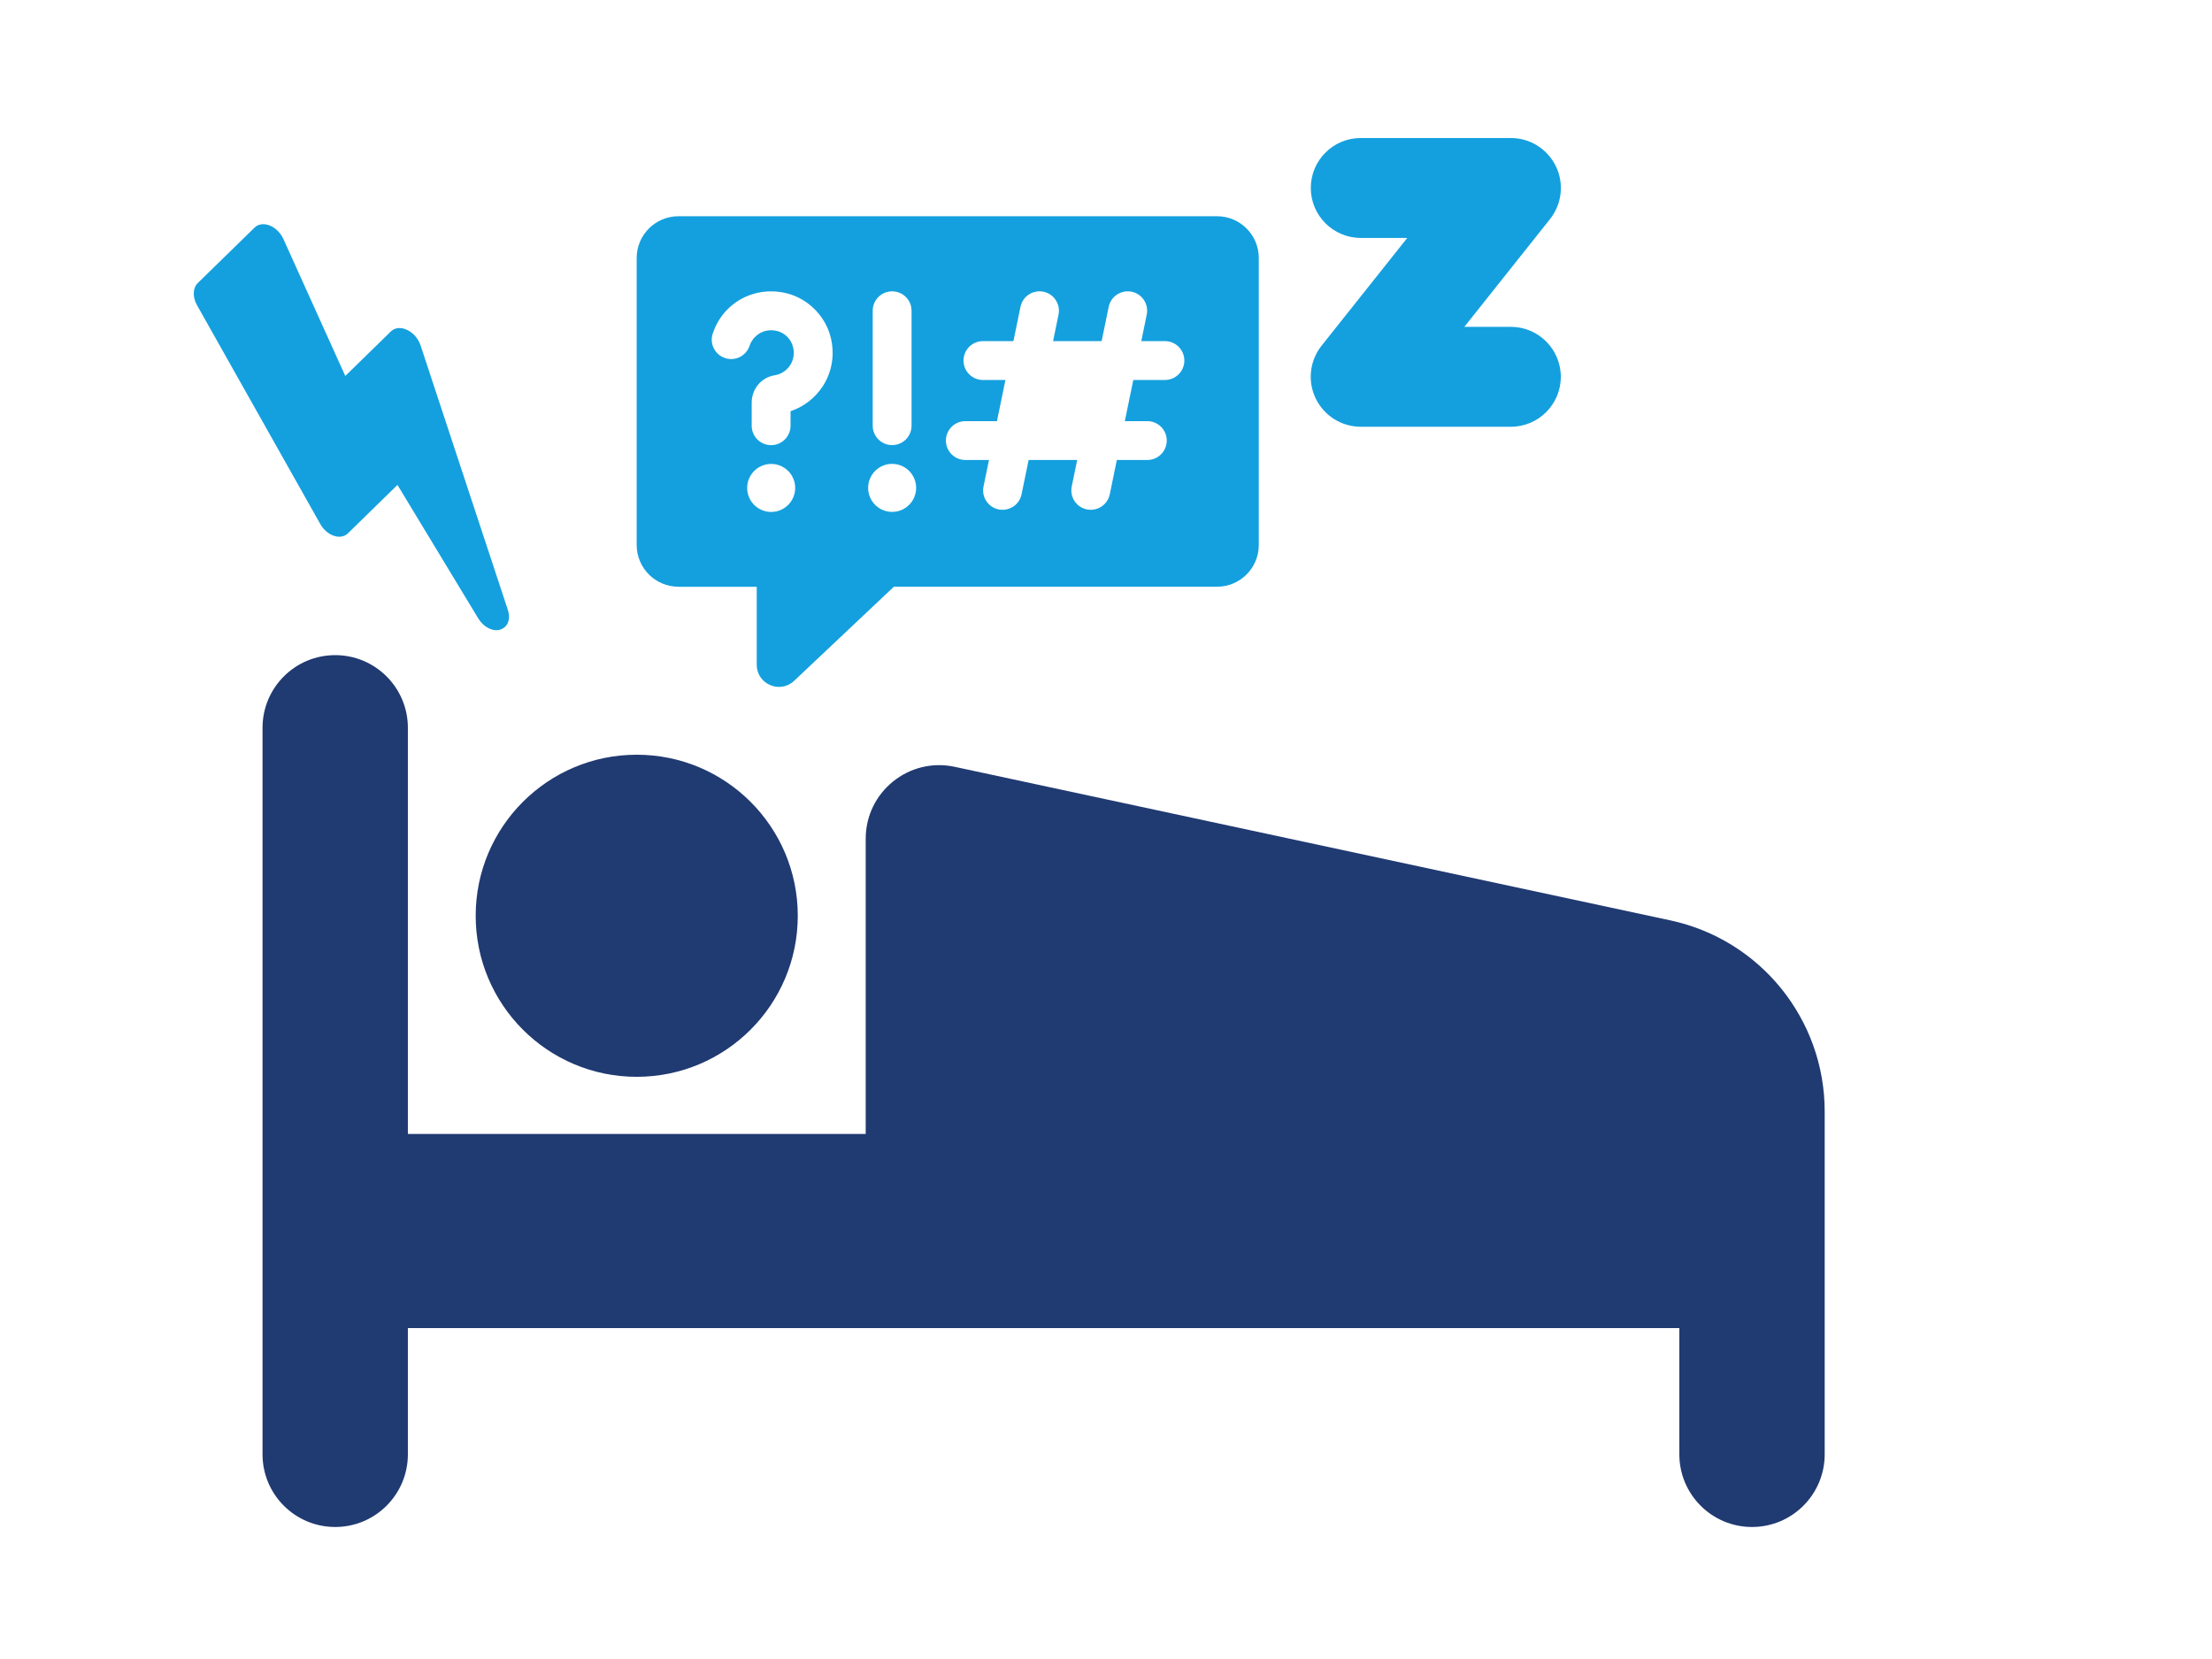 <?xml version="1.0" encoding="UTF-8"?>
<svg xmlns="http://www.w3.org/2000/svg" id="Layer_2" data-name="Layer 2" viewBox="0 0 410 307.44">
  <defs>
    <style>
      .cls-1 {
        fill: #14a0de;
      }

      .cls-1, .cls-2, .cls-3 {
        stroke-width: 0px;
      }

      .cls-2 {
        opacity: 0;
      }

      .cls-2, .cls-3 {
        fill: #203a72;
      }
    </style>
  </defs>
  <g id="Layer_1-2" data-name="Layer 1">
    <g id="sleep-disorders">
      <rect class="cls-2" width="410" height="307.44"></rect>
      <g>
        <path class="cls-3" d="M309.58,170.59l-132.63-28.46c-8.49-1.82-16.49,4.65-16.49,13.33v54.72h-84.86v-75.28c0-7.44-6.03-13.47-13.47-13.47s-13.47,6.03-13.47,13.47v134.66c0,7.44,6.03,13.47,13.47,13.47s13.47-6.03,13.47-13.47v-23.4h235.67v23.4c0,7.44,6.03,13.47,13.47,13.47s13.47-6.03,13.47-13.47v-63.56c0-17.07-11.92-31.83-28.62-35.41Z"></path>
        <circle class="cls-3" cx="118.02" cy="169.74" r="29.85"></circle>
        <path class="cls-1" d="M252.22,44.1h8.62l-15.88,19.97c-2.21,2.79-2.64,6.59-1.09,9.79,1.55,3.2,4.79,5.24,8.35,5.24h27.82c5.12,0,9.26-4.15,9.26-9.26s-4.15-9.26-9.26-9.26h-8.62l15.88-19.97c2.21-2.79,2.64-6.59,1.09-9.79-1.55-3.2-4.79-5.24-8.35-5.24h-27.82c-5.12,0-9.26,4.15-9.26,9.26s4.15,9.26,9.26,9.26Z"></path>
        <path class="cls-1" d="M125.76,108.76h14.5v14.44c0,3.61,4.31,5.47,6.94,2.99l18.48-17.44h59.9c4.28,0,7.74-3.46,7.74-7.74v-53.19c0-4.28-3.47-7.74-7.74-7.74h-99.83c-4.27,0-7.74,3.47-7.74,7.74v53.19c0,4.28,3.47,7.74,7.74,7.74ZM142.94,94.89c-2.46,0-4.45-1.99-4.45-4.45s1.99-4.45,4.45-4.45,4.45,1.99,4.45,4.45-1.99,4.45-4.45,4.45ZM178.93,78.06h5.86l1.57-7.63h-4.17c-1.99,0-3.6-1.61-3.6-3.6s1.61-3.6,3.6-3.6h5.65l1.31-6.36c.4-1.94,2.29-3.19,4.25-2.8,1.95.4,3.2,2.3,2.8,4.25l-1.01,4.91h9l1.31-6.36c.4-1.94,2.3-3.19,4.25-2.8,1.95.4,3.2,2.3,2.8,4.25l-1.01,4.91h4.38c1.99,0,3.6,1.61,3.6,3.6s-1.61,3.6-3.6,3.6h-5.86l-1.57,7.63h4.17c1.99,0,3.6,1.61,3.6,3.6s-1.61,3.6-3.6,3.6h-5.65l-1.31,6.36c-.35,1.7-1.85,2.87-3.52,2.87-.24,0-.48-.02-.73-.07-1.95-.4-3.2-2.3-2.8-4.25l1.01-4.91h-9l-1.31,6.36c-.35,1.7-1.85,2.87-3.52,2.87-.24,0-.48-.02-.73-.07-1.95-.4-3.2-2.3-2.8-4.25l1.01-4.91h-4.38c-1.99,0-3.6-1.61-3.6-3.6s1.61-3.6,3.6-3.6ZM161.76,57.6c0-1.99,1.61-3.6,3.6-3.6s3.6,1.61,3.6,3.6v21.3c0,1.99-1.61,3.6-3.6,3.6s-3.6-1.61-3.6-3.6v-21.3ZM165.36,85.98c2.46,0,4.45,1.99,4.45,4.45s-1.99,4.45-4.45,4.45-4.45-1.99-4.45-4.45,1.99-4.45,4.45-4.45ZM132.12,61.8c1.93-5.8,7.9-8.97,13.88-7.39,3.82,1.02,6.94,4.15,7.94,7.99.84,3.22.32,6.51-1.47,9.24-1.42,2.16-3.52,3.77-5.94,4.58v2.69c0,1.99-1.61,3.6-3.6,3.6s-3.6-1.61-3.6-3.6v-4.29c0-2.54,1.79-4.67,4.26-5.06,1.16-.18,2.21-.86,2.86-1.85.66-1.01.85-2.25.52-3.48-.35-1.35-1.49-2.49-2.83-2.85-2.57-.69-4.6.89-5.2,2.71-.63,1.88-2.66,2.91-4.55,2.28-1.89-.63-2.91-2.66-2.28-4.55Z"></path>
      </g>
      <path class="cls-1" d="M94.12,113.01c.34,1.02.28,1.96-.09,2.64-.28.5-.72.87-1.32,1.05-1.41.41-3.09-.46-4.08-2.1l-14.96-24.72-9.19,8.98c-.64.63-1.59.79-2.6.45-1.01-.34-1.93-1.14-2.52-2.19l-22.85-40.56c-.84-1.5-.79-3.17.13-4.08l10.56-10.31c.68-.66,1.73-.8,2.8-.37,1.07.43,2.01,1.37,2.53,2.51l11.47,25.38,8.45-8.26c.74-.72,1.86-.83,3.01-.28,1.15.54,2.08,1.62,2.5,2.89l16.16,48.97Z"></path>
    </g>
  </g>
</svg>
